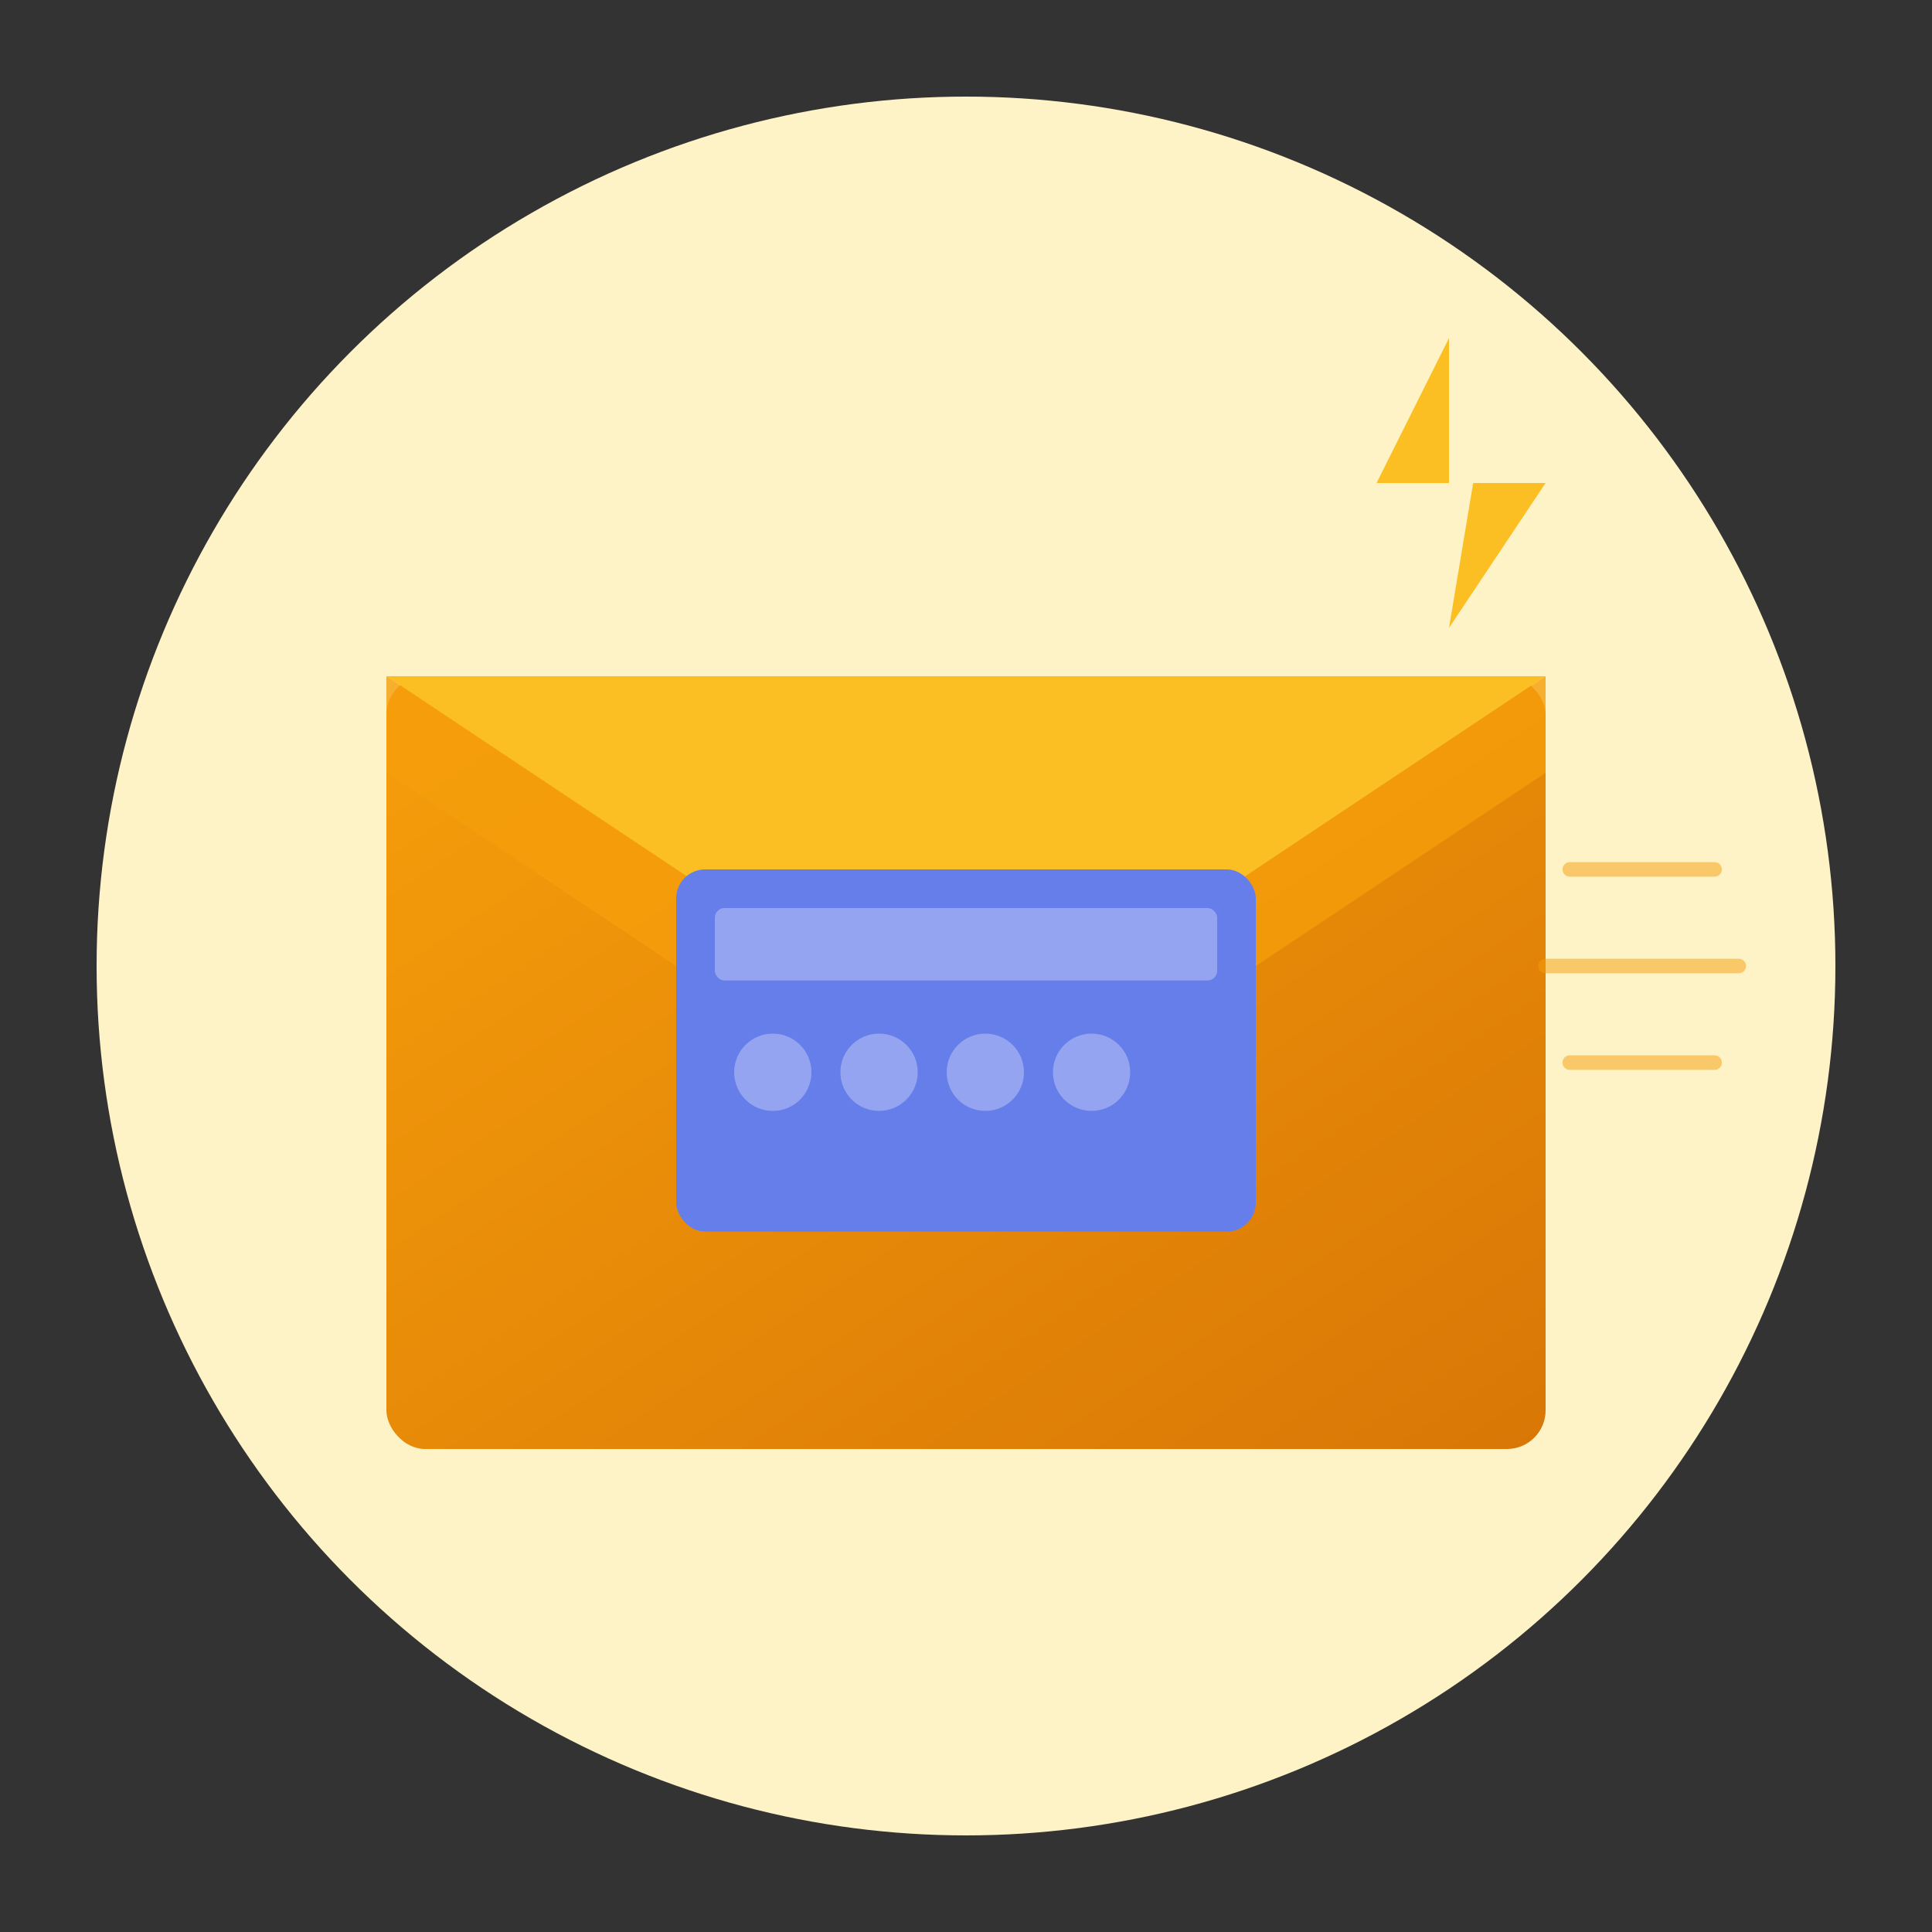 <svg xmlns="http://www.w3.org/2000/svg" viewBox="0 0 400 400" width="400" height="400">
  <rect x="0" y="0" width="400" height="400" fill="#333333" stroke="none"/>
  <defs>
    <linearGradient id="envelope-grad" x1="0%" y1="0%" x2="100%" y2="100%">
      <stop offset="0%" style="stop-color:#f59e0b;stop-opacity:1" />
      <stop offset="100%" style="stop-color:#d97706;stop-opacity:1" />
    </linearGradient>
  </defs>
  
  <!-- Background -->
  <circle cx="200" cy="200" r="180" fill="#fef3c7"/>
  
  <!-- Envelope back -->
  <rect x="80" y="140" width="240" height="160" rx="8" fill="url(#envelope-grad)" 
        filter="drop-shadow(0 10px 25px rgba(0,0,0,0.15))"/>
  
  <!-- Envelope flap -->
  <path d="M 80 140 L 200 220 L 320 140" fill="#fbbf24"/>
  <path d="M 80 140 L 200 220 L 320 140 L 320 160 L 200 240 L 80 160 Z" fill="#f59e0b" opacity="0.8"/>
  
  <!-- Gift card inside -->
  <g transform="translate(140, 180)">
    <rect x="0" y="0" width="120" height="75" rx="6" fill="#667eea"/>
    <rect x="8" y="8" width="104" height="15" rx="2" fill="#ffffff" opacity="0.3"/>
    <circle cx="20" cy="42" r="8" fill="#ffffff" opacity="0.3"/>
    <circle cx="42" cy="42" r="8" fill="#ffffff" opacity="0.3"/>
    <circle cx="64" cy="42" r="8" fill="#ffffff" opacity="0.3"/>
    <circle cx="86" cy="42" r="8" fill="#ffffff" opacity="0.3"/>
  </g>
  
  <!-- Lightning bolt (instant) -->
  <g transform="translate(300, 100)">
    <path d="M 0 -30 L -15 0 L 5 0 L 0 30 L 20 0 L 0 0 Z" fill="#fbbf24" 
          filter="drop-shadow(0 2px 8px rgba(251, 191, 36, 0.5))"/>
  </g>
  
  <!-- Speed lines -->
  <line x1="320" y1="200" x2="360" y2="200" stroke="#f59e0b" stroke-width="3" stroke-linecap="round" opacity="0.5"/>
  <line x1="325" y1="220" x2="355" y2="220" stroke="#f59e0b" stroke-width="3" stroke-linecap="round" opacity="0.5"/>
  <line x1="325" y1="180" x2="355" y2="180" stroke="#f59e0b" stroke-width="3" stroke-linecap="round" opacity="0.5"/>
</svg>

